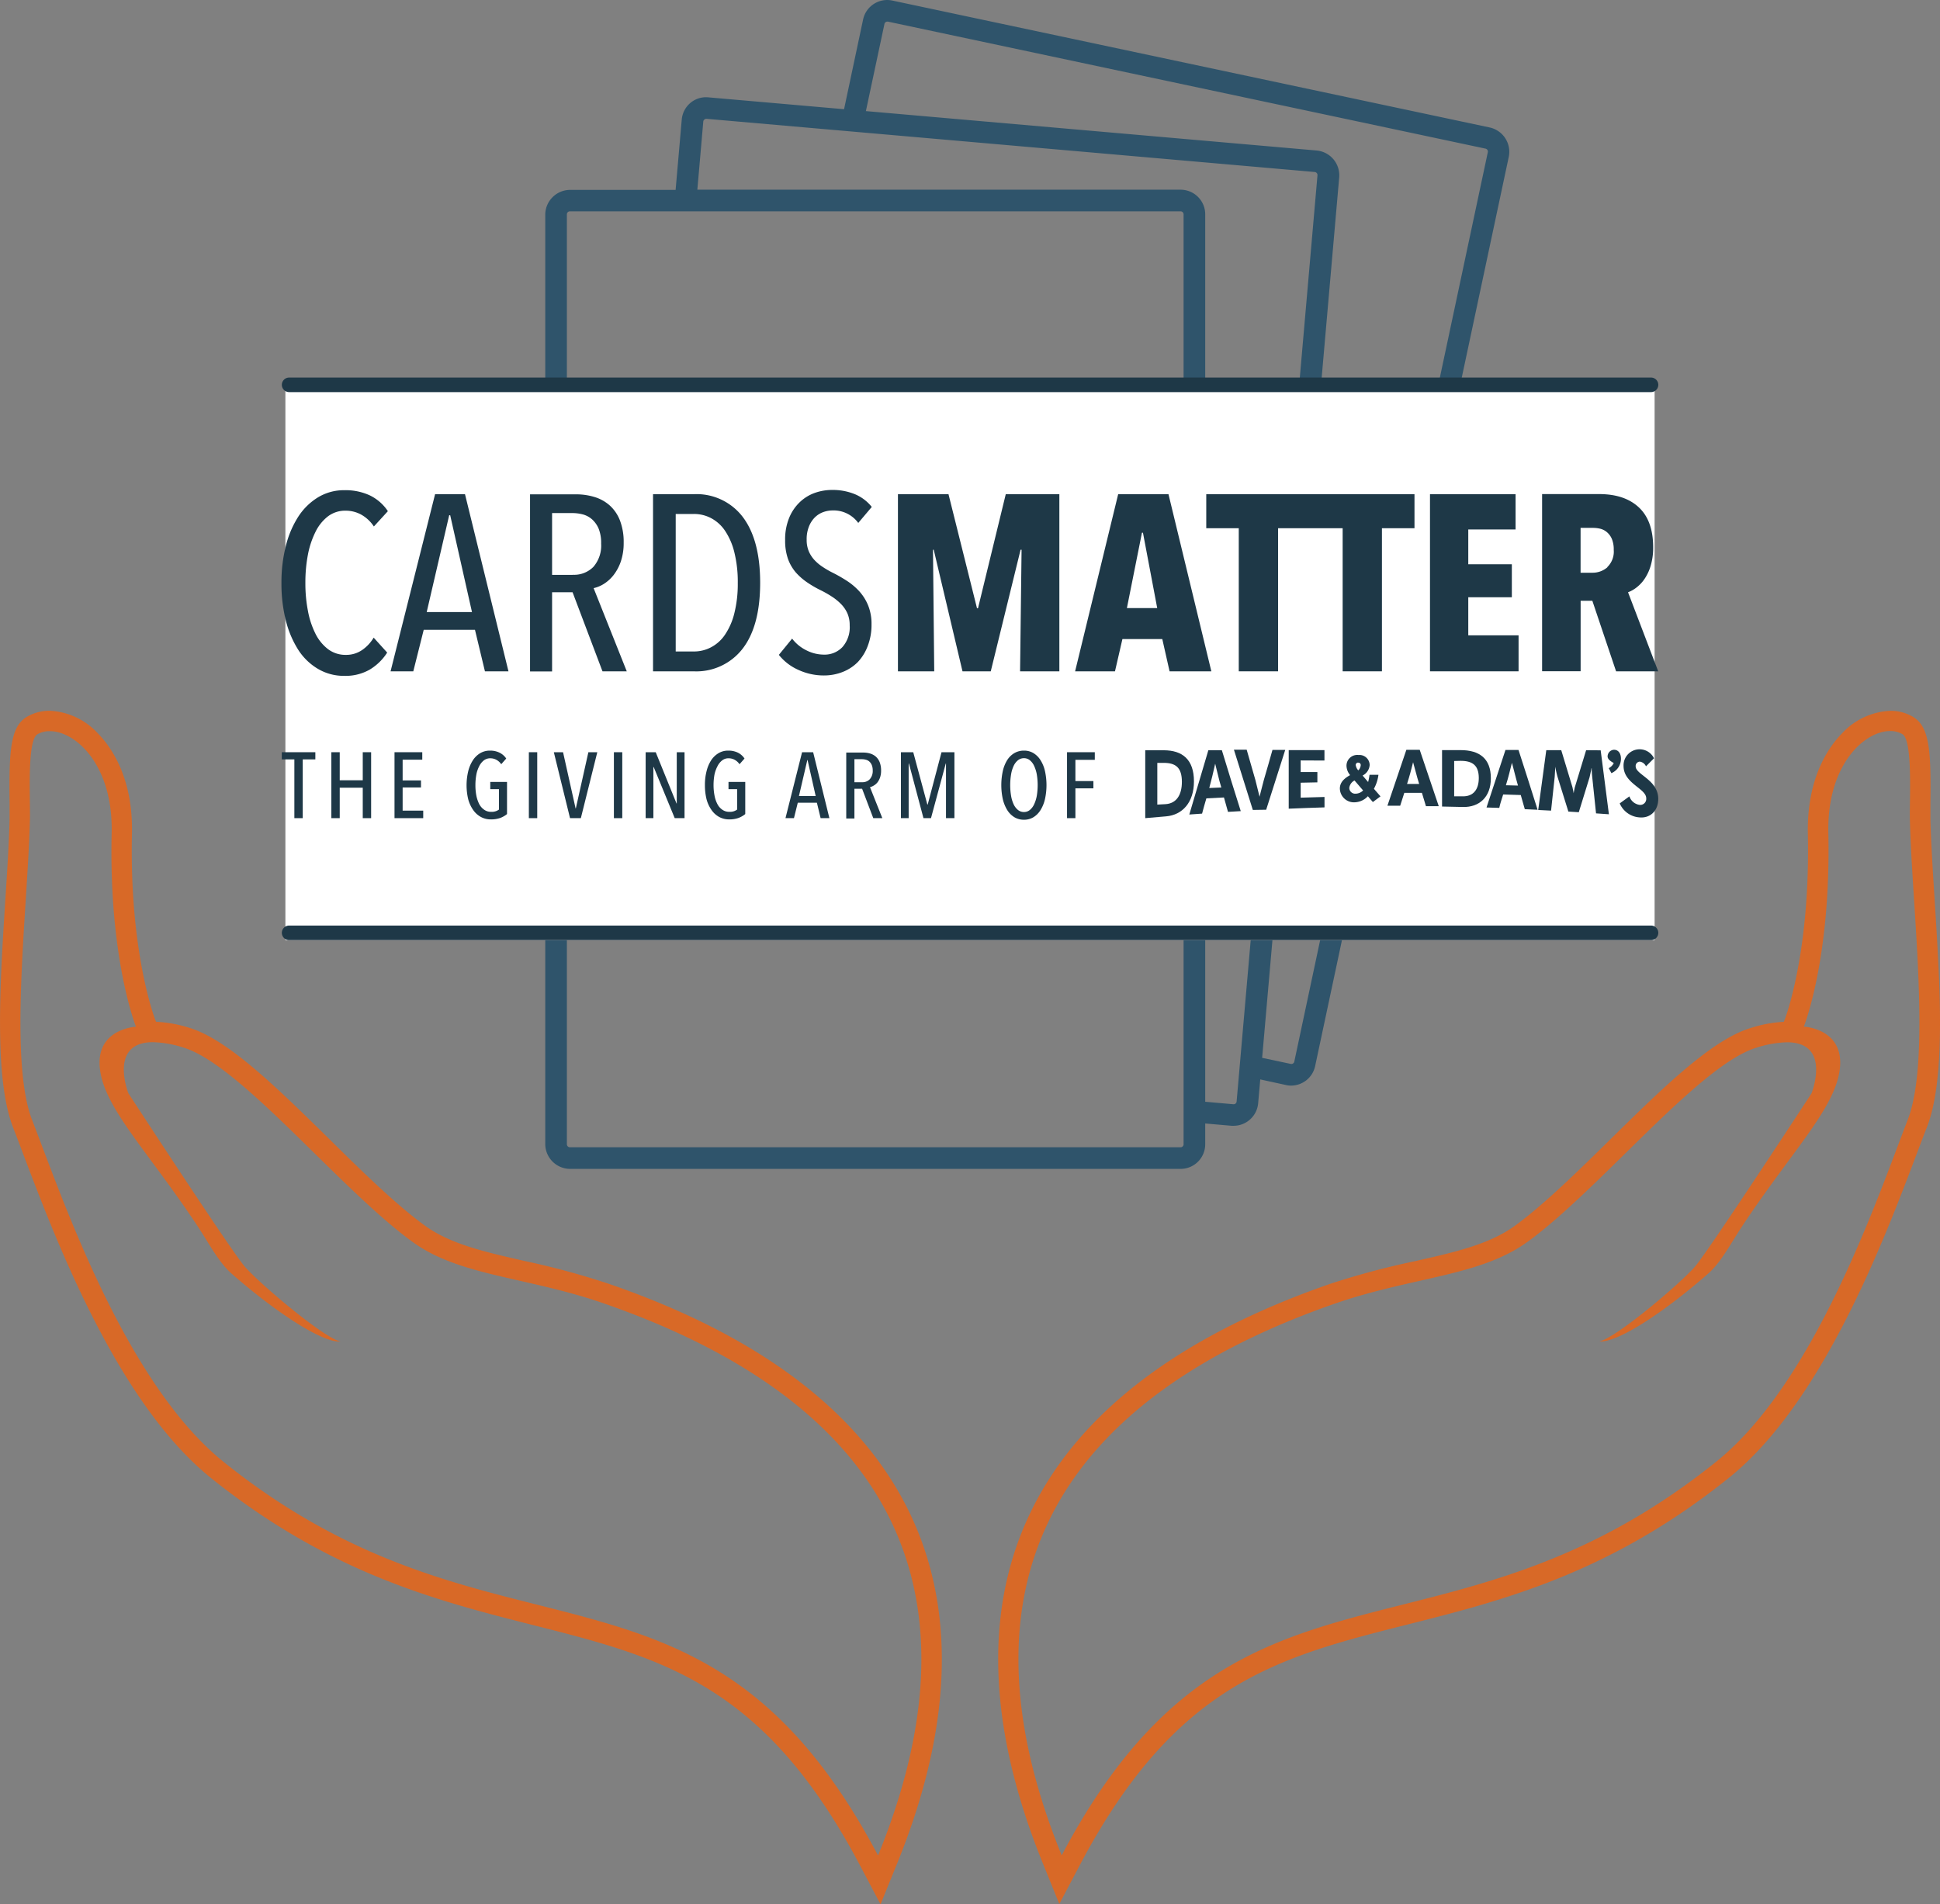 <svg xmlns="http://www.w3.org/2000/svg" viewBox="0 0 389.17 382.03"><rect x="0" y="0" width="389.17" height="382.03" fill="#808080" stroke="none"/><defs><style>.cls-1{fill:#d86927;}.cls-2{fill:#2f546b;}.cls-3{fill:#010101;}.cls-4{fill:#fff;}.cls-5{fill:#1e3847;}</style></defs><g id="Layer_2" data-name="Layer 2"><g id="Layer_1-2" data-name="Layer 1"><path class="cls-1" d="M267,257.53c-31,10.71-51.53,26.61-60.9,47.24-8.74,19.24-7.7,42.48,3.1,69.08L212.5,382l4.12-7.81c19.26-36.51,39.79-41.7,65.79-48.27,19-4.8,40.58-10.24,64.48-29.47,18.78-15.12,31.1-47.72,37.72-65.24.7-1.85,1.34-3.55,1.92-5,3.84-9.89,2.68-28.18,1.55-45.87-.36-5.76-.71-11.2-.83-15.82,0-.83,0-2,0-3.46.13-10.52-.17-15.34-3.59-17.29a8.85,8.85,0,0,0-4.48-1.16h0a14.07,14.07,0,0,0-9.72,4.59c-2.64,2.69-7,8.87-6.8,20,.53,24-4.57,37.18-4.62,37.31l-.2.5a26.39,26.39,0,0,0-6.64,1.24c-7.79,2.35-17.64,12-28.07,22.26-6.6,6.49-13.42,13.19-19.19,17.39-5.11,3.74-12,5.31-20.06,7.13A159,159,0,0,0,267,257.53Zm39.39-8.34c14.72-10.73,34.5-35.56,46-39a21.7,21.7,0,0,1,6.09-1.07c9,0,4.92,10.24,4.92,10.24S342.8,250.91,340,254.15s-15.39,14-19.14,15h.19c4,0,13.32-6.34,21.65-13.65,2.54-2.24,4.45-5.95,6.78-9.48,10.14-15.3,18.76-23.73,19.61-31.7s-7.24-8.34-7.24-8.34,5.48-13.61,4.92-38.92c-.28-13.59,7.22-20.39,12.41-20.39a4.84,4.84,0,0,1,2.44.62c2.14,1.23,1.4,13.13,1.51,17.29.46,18,4.31,47.87-.44,60.1-6,15.52-18.55,52.61-38.39,68.57-55,44.26-96.55,13.1-131.32,79-24.12-59.39,4.51-93.35,55.33-110.88C283.53,256.19,297,256,306.37,249.19Z"/><path class="cls-1" d="M4.58,231.34c6.62,17.49,18.93,50,37.67,65.14C66.16,315.7,87.71,321.15,106.73,326c26,6.57,46.53,11.76,65.79,48.27l4.12,7.8,3.32-8.17c10.81-26.6,11.86-49.84,3.12-69.08-9.38-20.63-29.87-36.53-60.92-47.23A156.83,156.83,0,0,0,105.25,253c-8-1.82-14.94-3.39-20.06-7.13C79.42,241.67,72.6,235,66,228.48c-10.42-10.24-20.26-19.91-28-22.26A26.54,26.54,0,0,0,31.3,205l-.21-.51c0-.12-5.16-13.29-4.62-37.29.24-11.11-4.14-17.29-6.78-20A14.06,14.06,0,0,0,10,142.6a9,9,0,0,0-4.52,1.17c-3.39,1.94-3.69,6.74-3.56,17.22,0,1.44,0,2.67,0,3.5-.12,4.61-.46,10-.83,15.76C0,197.15-1.22,216.3,2.62,226.2,3.21,227.72,3.87,229.44,4.58,231.34ZM6,164.61c.12-4.16-.64-16.06,1.51-17.29A4.85,4.85,0,0,1,10,146.7c5.19,0,12.7,6.8,12.4,20.39C21.8,192.4,27.28,206,27.28,206s-8.1.37-7.25,8.34,9.48,16.4,19.63,31.7c2.32,3.53,4.24,7.24,6.78,9.48,8.33,7.31,17.71,13.65,21.66,13.65h.19c-3.75-1-16.34-11.78-19.15-15s-23.39-34.83-23.39-34.83-4.05-10.24,4.93-10.24a21.64,21.64,0,0,1,6.08,1.07c11.53,3.48,31.29,28.31,46,39,9.37,6.84,22.86,7,38.05,12.23,50.84,17.53,79.47,51.49,55.33,110.88-34.78-65.92-76.28-34.76-131.32-79-19.83-16-32.34-53-38.38-68.57C1.71,212.48,5.53,182.63,6,164.61Z"/><path class="cls-2" d="M114.32,234.52H236.83a4.94,4.94,0,0,0,4.94-4.94v-4.17l5.27.46.44,0a4.89,4.89,0,0,0,3.16-1.16,4.94,4.94,0,0,0,1.75-3.35l.42-4.79L258,217.7a4.51,4.51,0,0,0,1,.11,4.95,4.95,0,0,0,4.82-3.91L302.67,31.44a5,5,0,0,0-3.81-5.86L179,.11a4.94,4.94,0,0,0-5.86,3.8l-3.82,18-27.24-2.38a4.86,4.86,0,0,0-3.6,1.13A4.94,4.94,0,0,0,136.76,24L135.53,38.1H114.32A5,5,0,0,0,109.38,43V229.58A5,5,0,0,0,114.32,234.52Zm63.1-229.7a.54.54,0,0,1,.26-.38.55.55,0,0,1,.32-.1h.13L298,29.82a.6.6,0,0,1,.46.72L259.64,213a.54.54,0,0,1-.26.37.56.56,0,0,1-.45.09l-5.74-1.22L268.65,35.55a5,5,0,0,0-4.49-5.35L173.7,22.29ZM141.08,24.39a.57.57,0,0,1,.22-.4.56.56,0,0,1,.38-.15h.06l122,10.67a.62.62,0,0,1,.41.22.61.61,0,0,1,.14.43L248.07,221a.6.6,0,0,1-.65.55l-5.65-.5V43a4.94,4.94,0,0,0-4.94-4.94H139.89ZM113.72,43a.6.6,0,0,1,.6-.6H236.83a.6.6,0,0,1,.6.6V229.58a.6.6,0,0,1-.6.6H114.32a.6.6,0,0,1-.6-.6Z"/><path class="cls-3" d="M173.88,184.23a3,3,0,0,0,1.7.53,2.9,2.9,0,0,0,1.69-.53c1.91-1.33,46.62-32.92,46.62-59.26,0-11.62-6.85-20.59-17.87-23.43-9-2.33-22.32,0-30.47,10.41a29.72,29.72,0,0,0-30.69-10.54c-10.85,2.9-17.59,11.92-17.59,23.56C127.27,151.33,172,182.9,173.88,184.23ZM133.17,125c0-9,4.94-15.65,13.21-17.86a22.24,22.24,0,0,1,5.64-.71,24.08,24.08,0,0,1,21,12.34,2.95,2.95,0,0,0,5.14,0,23.79,23.79,0,0,1,26.38-11.43C213,109.43,218,116.05,218,125c0,9.42-7.52,21.75-21.75,35.66a206.22,206.22,0,0,1-20.66,17.53A207.29,207.29,0,0,1,155,160.67C140.71,146.75,133.17,134.4,133.17,125Z"/><rect class="cls-4" x="57.25" y="77.21" width="274.67" height="111.41"/><path class="cls-5" d="M58,78.67H331.2a1.46,1.46,0,0,0,0-2.92H58a1.46,1.46,0,0,0,0,2.92Z"/><path class="cls-5" d="M331.2,185.7H58a1.46,1.46,0,0,0,0,2.92H331.2a1.46,1.46,0,0,0,0-2.92Z"/><path class="cls-5" d="M63.28,106.73a8.83,8.83,0,0,1,2.48-3.11,5.72,5.72,0,0,1,3.57-1.16,6.49,6.49,0,0,1,3.11.78A7.32,7.32,0,0,1,75,105.63l2.81-3.07a9.09,9.09,0,0,0-3.71-3.21,11.65,11.65,0,0,0-5-1,10.06,10.06,0,0,0-5.25,1.4,12.44,12.44,0,0,0-4,3.89,19.45,19.45,0,0,0-2.51,5.9,29.62,29.62,0,0,0-.88,7.43,30.27,30.27,0,0,0,.85,7.41,20,20,0,0,0,2.46,5.9,11.85,11.85,0,0,0,4,3.91,10.15,10.15,0,0,0,5.32,1.41,9.73,9.73,0,0,0,5.12-1.28,10.67,10.67,0,0,0,3.46-3.39l-2.71-3a7.86,7.86,0,0,1-2.28,2.46,5.59,5.59,0,0,1-3.29,1,5.79,5.79,0,0,1-3.59-1.15,8.9,8.9,0,0,1-2.54-3.14,17.14,17.14,0,0,1-1.5-4.6,28.92,28.92,0,0,1-.5-5.57,29.54,29.54,0,0,1,.5-5.6A17.68,17.68,0,0,1,63.28,106.73Z"/><path class="cls-5" d="M93.28,99.15h-6l-8.93,35.54h4.56L85,126.36H95.28l2,8.33H102ZM85.6,122.8l4.51-19.43h.2l4.37,19.43Z"/><path class="cls-5" d="M119.08,118a6.43,6.43,0,0,0,2.07-.86,7.69,7.69,0,0,0,1.95-1.78,9.47,9.47,0,0,0,1.45-2.74,11.49,11.49,0,0,0,.56-3.76,11.94,11.94,0,0,0-.76-4.47,7.87,7.87,0,0,0-2.06-3,8.13,8.13,0,0,0-3.05-1.68,12.73,12.73,0,0,0-3.7-.53h-9.21v35.54h4.42V118.83h4.11l6,15.86h4.87Zm-4.17-2.66h-4.16v-12.4h4.06a8.42,8.42,0,0,1,2.11.27,4.59,4.59,0,0,1,1.86,1,5.31,5.31,0,0,1,1.31,1.86,7.63,7.63,0,0,1,.5,3,6.51,6.51,0,0,1-1.56,4.67A5.43,5.43,0,0,1,114.91,115.32Z"/><path class="cls-5" d="M149,103.72a11.64,11.64,0,0,0-9.82-4.57H131v35.54h8.13a11.72,11.72,0,0,0,9.84-4.54q3.51-4.55,3.52-13.18T149,103.72ZM147.32,123a13.28,13.28,0,0,1-1.85,4.29,7.64,7.64,0,0,1-2.8,2.56,7.34,7.34,0,0,1-3.47.86h-3.65V103.12h3.65a7.33,7.33,0,0,1,3.47.85,7.73,7.73,0,0,1,2.8,2.56,13.46,13.46,0,0,1,1.85,4.32A24.6,24.6,0,0,1,148,117,24.07,24.07,0,0,1,147.32,123Z"/><path class="cls-5" d="M172.07,132.84a9.47,9.47,0,0,0,2-3.24,11.73,11.73,0,0,0,.76-4.34,9.82,9.82,0,0,0-.68-3.79,9.64,9.64,0,0,0-1.78-2.84,12.8,12.8,0,0,0-2.46-2.08,29.69,29.69,0,0,0-2.76-1.59,17.61,17.61,0,0,1-2.06-1.18,8.93,8.93,0,0,1-1.69-1.4,6.22,6.22,0,0,1-1.15-1.76,5.87,5.87,0,0,1-.43-2.33,6.81,6.81,0,0,1,.46-2.66,5.34,5.34,0,0,1,1.2-1.84,4.66,4.66,0,0,1,1.68-1.05,5.6,5.6,0,0,1,1.88-.33,6.13,6.13,0,0,1,5.13,2.51l2.71-3.21a8.49,8.49,0,0,0-3.39-2.56,11.79,11.79,0,0,0-4.6-.85,10.37,10.37,0,0,0-3.46.6,8.47,8.47,0,0,0-3,1.86,9.12,9.12,0,0,0-2.13,3.16,11.37,11.37,0,0,0-.8,4.47,11.06,11.06,0,0,0,.57,3.74,8.73,8.73,0,0,0,1.58,2.73,12.38,12.38,0,0,0,2.29,2,21.38,21.38,0,0,0,2.73,1.58,21.56,21.56,0,0,1,2.24,1.28,10.85,10.85,0,0,1,1.83,1.5,6.37,6.37,0,0,1,1.26,1.86,5.92,5.92,0,0,1,.45,2.39,6,6,0,0,1-1.46,4.36,4.92,4.92,0,0,1-3.71,1.51,7.8,7.8,0,0,1-3.49-.85,8.11,8.11,0,0,1-2.89-2.36l-2.66,3.26a10.36,10.36,0,0,0,3.89,3,12.13,12.13,0,0,0,5.15,1.13,10.18,10.18,0,0,0,3.76-.7A8.77,8.77,0,0,0,172.07,132.84Z"/><polygon class="cls-5" points="212.51 99.15 201.76 99.15 196.19 122.04 195.99 122.04 190.27 99.15 180.13 99.15 180.13 134.69 187.41 134.69 187.16 110.3 187.31 110.3 193.08 134.69 198.75 134.69 204.73 110.3 204.93 110.3 204.63 134.69 212.51 134.69 212.51 99.15"/><path class="cls-5" d="M225.16,128.22h8l1.46,6.47H243L234.4,99.15H224.31l-8.64,35.54h8Zm3.92-21.34h.2L232.14,122h-6.08Z"/><polygon class="cls-5" points="277.22 105.98 283.75 105.98 283.75 99.15 262.91 99.15 262.81 99.15 241.98 99.15 241.98 105.98 248.5 105.98 248.5 134.69 256.39 134.69 256.39 105.98 262.81 105.98 262.91 105.98 269.34 105.98 269.34 134.69 277.22 134.69 277.22 105.98"/><polygon class="cls-5" points="304.63 127.47 294.54 127.47 294.54 119.83 303.28 119.83 303.28 113.21 294.54 113.21 294.54 106.23 304.03 106.23 304.03 99.15 286.86 99.15 286.86 134.69 304.63 134.69 304.63 127.47"/><path class="cls-5" d="M326.59,118.83a6.33,6.33,0,0,0,1.75-1A7.34,7.34,0,0,0,330,116a9.59,9.59,0,0,0,1.18-2.66,12.68,12.68,0,0,0,.45-3.52q0-5.31-2.85-8t-8-2.69H309.35v35.54h7.73V120.54h2.35l4.76,14.15h8.45Zm-4.16-5a4.51,4.51,0,0,1-3,1.08h-2.36v-9h2.51a6.42,6.42,0,0,1,1.43.17,3.31,3.31,0,0,1,1.33.68,3.7,3.7,0,0,1,1,1.36,5.52,5.52,0,0,1,.38,2.21A4.31,4.31,0,0,1,322.43,113.78Z"/><polygon class="cls-5" points="60.73 164.15 60.73 152.36 63.26 152.36 63.26 150.92 56.53 150.92 56.53 152.36 59.05 152.36 59.05 164.15 60.73 164.15"/><polygon class="cls-5" points="74.45 164.15 74.45 150.92 72.77 150.92 72.77 156.55 68.15 156.55 68.15 150.92 66.47 150.92 66.47 164.15 68.15 164.15 68.15 158.04 72.77 158.04 72.77 164.15 74.45 164.15"/><polygon class="cls-5" points="84.71 152.42 84.71 150.92 79.14 150.92 79.14 164.15 84.9 164.15 84.9 162.64 80.77 162.64 80.77 157.99 84.45 157.99 84.45 156.58 80.77 156.58 80.77 152.42 84.71 152.42"/><path class="cls-5" d="M96.13,153.73a3.4,3.4,0,0,1,.92-1.16,2.07,2.07,0,0,1,1.32-.43,2.51,2.51,0,0,1,1.18.29,2.79,2.79,0,0,1,1,.9l1-1.14a3.4,3.4,0,0,0-1.37-1.19,4.19,4.19,0,0,0-1.88-.4,3.76,3.76,0,0,0-2,.53,4.56,4.56,0,0,0-1.46,1.44,7.26,7.26,0,0,0-.92,2.19,12.14,12.14,0,0,0,0,5.58,6.85,6.85,0,0,0,1,2.17,4.5,4.5,0,0,0,1.53,1.39,4.1,4.1,0,0,0,2,.5,5.54,5.54,0,0,0,1.9-.29,4.88,4.88,0,0,0,1.36-.78v-6.45H98.35v1.46h1.74v4.09a2.43,2.43,0,0,1-1.59.45,2.3,2.3,0,0,1-1.36-.41,3.18,3.18,0,0,1-1-1.13,6.78,6.78,0,0,1-.58-1.7,10.93,10.93,0,0,1-.19-2.12,11.56,11.56,0,0,1,.18-2.07A6.09,6.09,0,0,1,96.13,153.73Z"/><rect class="cls-5" x="106.09" y="150.92" width="1.68" height="13.23"/><polygon class="cls-5" points="115.47 162.21 112.95 150.92 111.1 150.92 114.35 164.15 116.52 164.15 119.82 150.92 118.03 150.92 115.51 162.21 115.47 162.21"/><rect class="cls-5" x="123.15" y="150.92" width="1.68" height="13.23"/><polygon class="cls-5" points="135.71 161.2 131.54 150.92 129.52 150.92 129.52 164.15 131.07 164.15 131.07 153.89 131.13 153.89 135.35 164.15 137.32 164.15 137.32 150.92 135.76 150.92 135.76 161.2 135.71 161.2"/><path class="cls-5" d="M143.93,153.73a3.31,3.31,0,0,1,.93-1.16,2,2,0,0,1,1.31-.43,2.48,2.48,0,0,1,1.18.29,2.79,2.79,0,0,1,1,.9l1-1.14A3.38,3.38,0,0,0,148,151a4.23,4.23,0,0,0-1.89-.4,3.72,3.72,0,0,0-2,.53,4.59,4.59,0,0,0-1.47,1.44,7.25,7.25,0,0,0-.91,2.19,10.89,10.89,0,0,0-.32,2.76,11.75,11.75,0,0,0,.32,2.82,6.65,6.65,0,0,0,1,2.17,4.47,4.47,0,0,0,1.52,1.39,4.16,4.16,0,0,0,2,.5,5.44,5.44,0,0,0,1.89-.29,4.88,4.88,0,0,0,1.36-.78v-6.45h-3.36v1.46h1.73v4.09a2.42,2.42,0,0,1-1.58.45,2.34,2.34,0,0,1-1.37-.41,3.06,3.06,0,0,1-1-1.13,6.06,6.06,0,0,1-.58-1.7,10.9,10.9,0,0,1-.2-2.12,11.56,11.56,0,0,1,.18-2.07A6.43,6.43,0,0,1,143.93,153.73Z"/><path class="cls-5" d="M160.9,150.92l-3.33,13.23h1.7l.77-3.1h3.83l.75,3.1h1.76l-3.26-13.23Zm-.63,8.8,1.68-7.23H162l1.63,7.23Z"/><path class="cls-5" d="M171.4,158.25h1.54l2.24,5.9H177l-2.48-6.22a2.43,2.43,0,0,0,.76-.32A2.65,2.65,0,0,0,176,157a3.52,3.52,0,0,0,.54-1,4.25,4.25,0,0,0,.21-1.4,4.63,4.63,0,0,0-.28-1.67,3.06,3.06,0,0,0-.77-1.12,3.12,3.12,0,0,0-1.13-.62,4.85,4.85,0,0,0-1.38-.2h-3.43v13.23h1.64Zm0-5.93h1.52a3,3,0,0,1,.78.11,1.64,1.64,0,0,1,.69.36,2,2,0,0,1,.49.7,2.82,2.82,0,0,1,.19,1.1,2.47,2.47,0,0,1-.58,1.74,2,2,0,0,1-1.54.61H171.4Z"/><polygon class="cls-5" points="191.46 164.15 191.46 150.92 188.87 150.92 186.1 161.42 186.03 161.42 183.2 150.92 180.73 150.92 180.73 164.15 182.28 164.15 182.28 153.2 182.34 153.2 185.25 164.15 186.76 164.15 189.72 153.2 189.77 153.2 189.77 164.15 191.46 164.15"/><path class="cls-5" d="M207.31,151.1a3.6,3.6,0,0,0-1.89-.5,3.79,3.79,0,0,0-1.94.5,4.24,4.24,0,0,0-1.43,1.4,7.06,7.06,0,0,0-.88,2.19,13.28,13.28,0,0,0,0,5.66,7.46,7.46,0,0,0,.9,2.2,4.4,4.4,0,0,0,1.43,1.42,3.7,3.7,0,0,0,1.91.5,3.6,3.6,0,0,0,1.89-.5,4.38,4.38,0,0,0,1.42-1.42,7.2,7.2,0,0,0,.9-2.2,13.07,13.07,0,0,0,0-5.66,6.84,6.84,0,0,0-.9-2.19A4.31,4.31,0,0,0,207.31,151.1Zm.68,8.53a7,7,0,0,1-.53,1.72,3.22,3.22,0,0,1-.86,1.15,1.81,1.81,0,0,1-1.18.42,1.88,1.88,0,0,1-1.22-.42,3.24,3.24,0,0,1-.87-1.15,6.58,6.58,0,0,1-.51-1.72,13.18,13.18,0,0,1,0-4.22,6.46,6.46,0,0,1,.51-1.72,3.15,3.15,0,0,1,.87-1.15,1.88,1.88,0,0,1,1.22-.42,1.81,1.81,0,0,1,1.18.42,3.13,3.13,0,0,1,.86,1.15,6.84,6.84,0,0,1,.53,1.72,13.18,13.18,0,0,1,0,4.22Z"/><polygon class="cls-5" points="219.62 152.45 219.62 150.92 214.05 150.92 214.05 164.15 215.73 164.15 215.73 158.17 219.34 158.17 219.34 156.71 215.73 156.71 215.73 152.45 219.62 152.45"/><path class="cls-5" d="M281.71,159.07l3.53,0c.33,1.07.49,1.61.81,2.68l2.57,0q-1.9-5.66-3.82-11.31h-2.68q-1.89,5.61-3.8,11.22h2.56C281.21,160.66,281.38,160.13,281.71,159.07Zm.92-3c.34-1.09.83-3.14.84-3.14s.54,2,.86,3.15c.14.48.22.72.36,1.21l-2.43,0Z"/><path class="cls-5" d="M293.47,161.91c3.28.08,5.61-2,5.6-5.77,0-4-2.34-5.64-6.08-5.64h-3.71c0,4.53,0,6.79,0,11.32Zm-.48-9.26c2.39,0,3.65.89,3.66,3.44,0,2.33-1.11,3.73-3.25,3.68l-1.69,0v-7.09Z"/><path class="cls-5" d="M301.54,159.4l3.53.11c.33,1.13.49,1.7.81,2.84l2.57.12q-1.89-6-3.83-12H302q-1.89,5.78-3.8,11.54l2.56.08C301,161,301.21,160.5,301.54,159.4Zm.92-3.1c.33-1.13.82-3.26.84-3.26s.54,2.13.86,3.3l.35,1.27-2.42-.06Z"/><path class="cls-5" d="M318.18,150.52c-.91,3-1.36,4.5-2.27,7.45-.13.48-.23,1.18-.23,1.18s-.12-.73-.24-1.21c-.9-3-1.35-4.49-2.25-7.43h-3q-.8,6-1.62,12l2.58.13c.29-2.71.44-4.08.73-6.81.08-.93.1-2,.1-2s.2,1.1.44,1.95c.88,2.79,1.32,4.2,2.2,7.05l2.09.13c.86-2.78,1.29-4.18,2.16-7,.22-.89.42-2,.42-2s0,1.07.13,2.07c.3,2.85.45,4.28.75,7.16l2.58.18q-.81-6.42-1.65-12.83Z"/><path class="cls-5" d="M325.17,152.23c0-1-.47-1.8-1.4-1.8a1.34,1.34,0,0,0-1.28,1.34c0,.77,1.15,1.21,1.23,1.35a2.35,2.35,0,0,1-1,1l.53,1A3.13,3.13,0,0,0,325.17,152.23Z"/><path class="cls-5" d="M328.12,153.76a.87.87,0,0,1,.85-.95,1.63,1.63,0,0,1,1.22.94c.64-.64,1-1,1.61-1.61a3.22,3.22,0,0,0-6.11,1.55c0,3.53,4.55,4.49,4.55,6.48a1.21,1.21,0,0,1-1.31,1.32,2.53,2.53,0,0,1-2.07-1.71l-1.94,1.41a4.65,4.65,0,0,0,4,2.81c2.19.18,3.73-1.38,3.73-3.72C332.64,156.45,328.12,155.43,328.12,153.76Z"/><path class="cls-5" d="M268.78,158.21a2.83,2.83,0,0,0,3.13,2.75,3.74,3.74,0,0,0,2.49-1.21l1,1.17,1.53-1.14-1.32-1.52a7.87,7.87,0,0,0,.91-2.81h-1.79a11.34,11.34,0,0,1-.28,1.45l-1.11-1.3a2.56,2.56,0,0,0,1.42-2.12,2.05,2.05,0,0,0-2.24-2,2.16,2.16,0,0,0-2.41,2.11,3,3,0,0,0,.7,1.89l0,.05C269.78,156.11,268.78,156.89,268.78,158.21Zm3.7-5.19a.46.46,0,0,1,.48.52c0,.41-.39,1.05-.51,1a2.05,2.05,0,0,1-.49-1.05A.49.49,0,0,1,272.48,153Zm-.76,3.57,1.72,2a2.15,2.15,0,0,1-1.49.65,1.18,1.18,0,0,1-1.28-1.15A1.94,1.94,0,0,1,271.72,156.59Z"/><path class="cls-5" d="M239.51,156.77c0-4.4-2.33-6.24-6.07-6.24h-3.7v13.62l4.17-.36C237.19,163.52,239.51,161,239.51,156.77Zm-7.35,4.66v-8.37l1.28,0c2.39,0,3.65.92,3.65,3.81,0,2.64-1.11,4.32-3.25,4.47Z"/><path class="cls-5" d="M242,160.18l3.53-.18c.33,1.16.49,1.74.81,2.89l2.56-.15q-1.94-6.11-3.79-12.22H242.4q-1.93,6.45-3.82,12.9l2.56-.18C241.47,162,241.64,161.4,242,160.18Zm.93-3.42c.34-1.23.83-3.54.84-3.54s.54,2.27.86,3.49L245,158l-2.42.1Z"/><path class="cls-5" d="M254,162.46q1.89-6,3.82-12h-2.56c-.69,2.4-1,3.61-1.72,6-.34,1.19-.85,3.39-.87,3.39s-.52-2.18-.83-3.34c-.7-2.42-1.05-3.63-1.75-6.09h-2.56q1.88,6,3.79,12.08Z"/><path class="cls-5" d="M265.69,152.59V150.5h-7.17c0,3.92,0,7.83,0,11.75,2.87-.12,4.31-.17,7.18-.26v-2.09l-4.78.14v-3l3.35-.07v-2.07l-3.35,0v-2.33Z"/></g></g></svg>